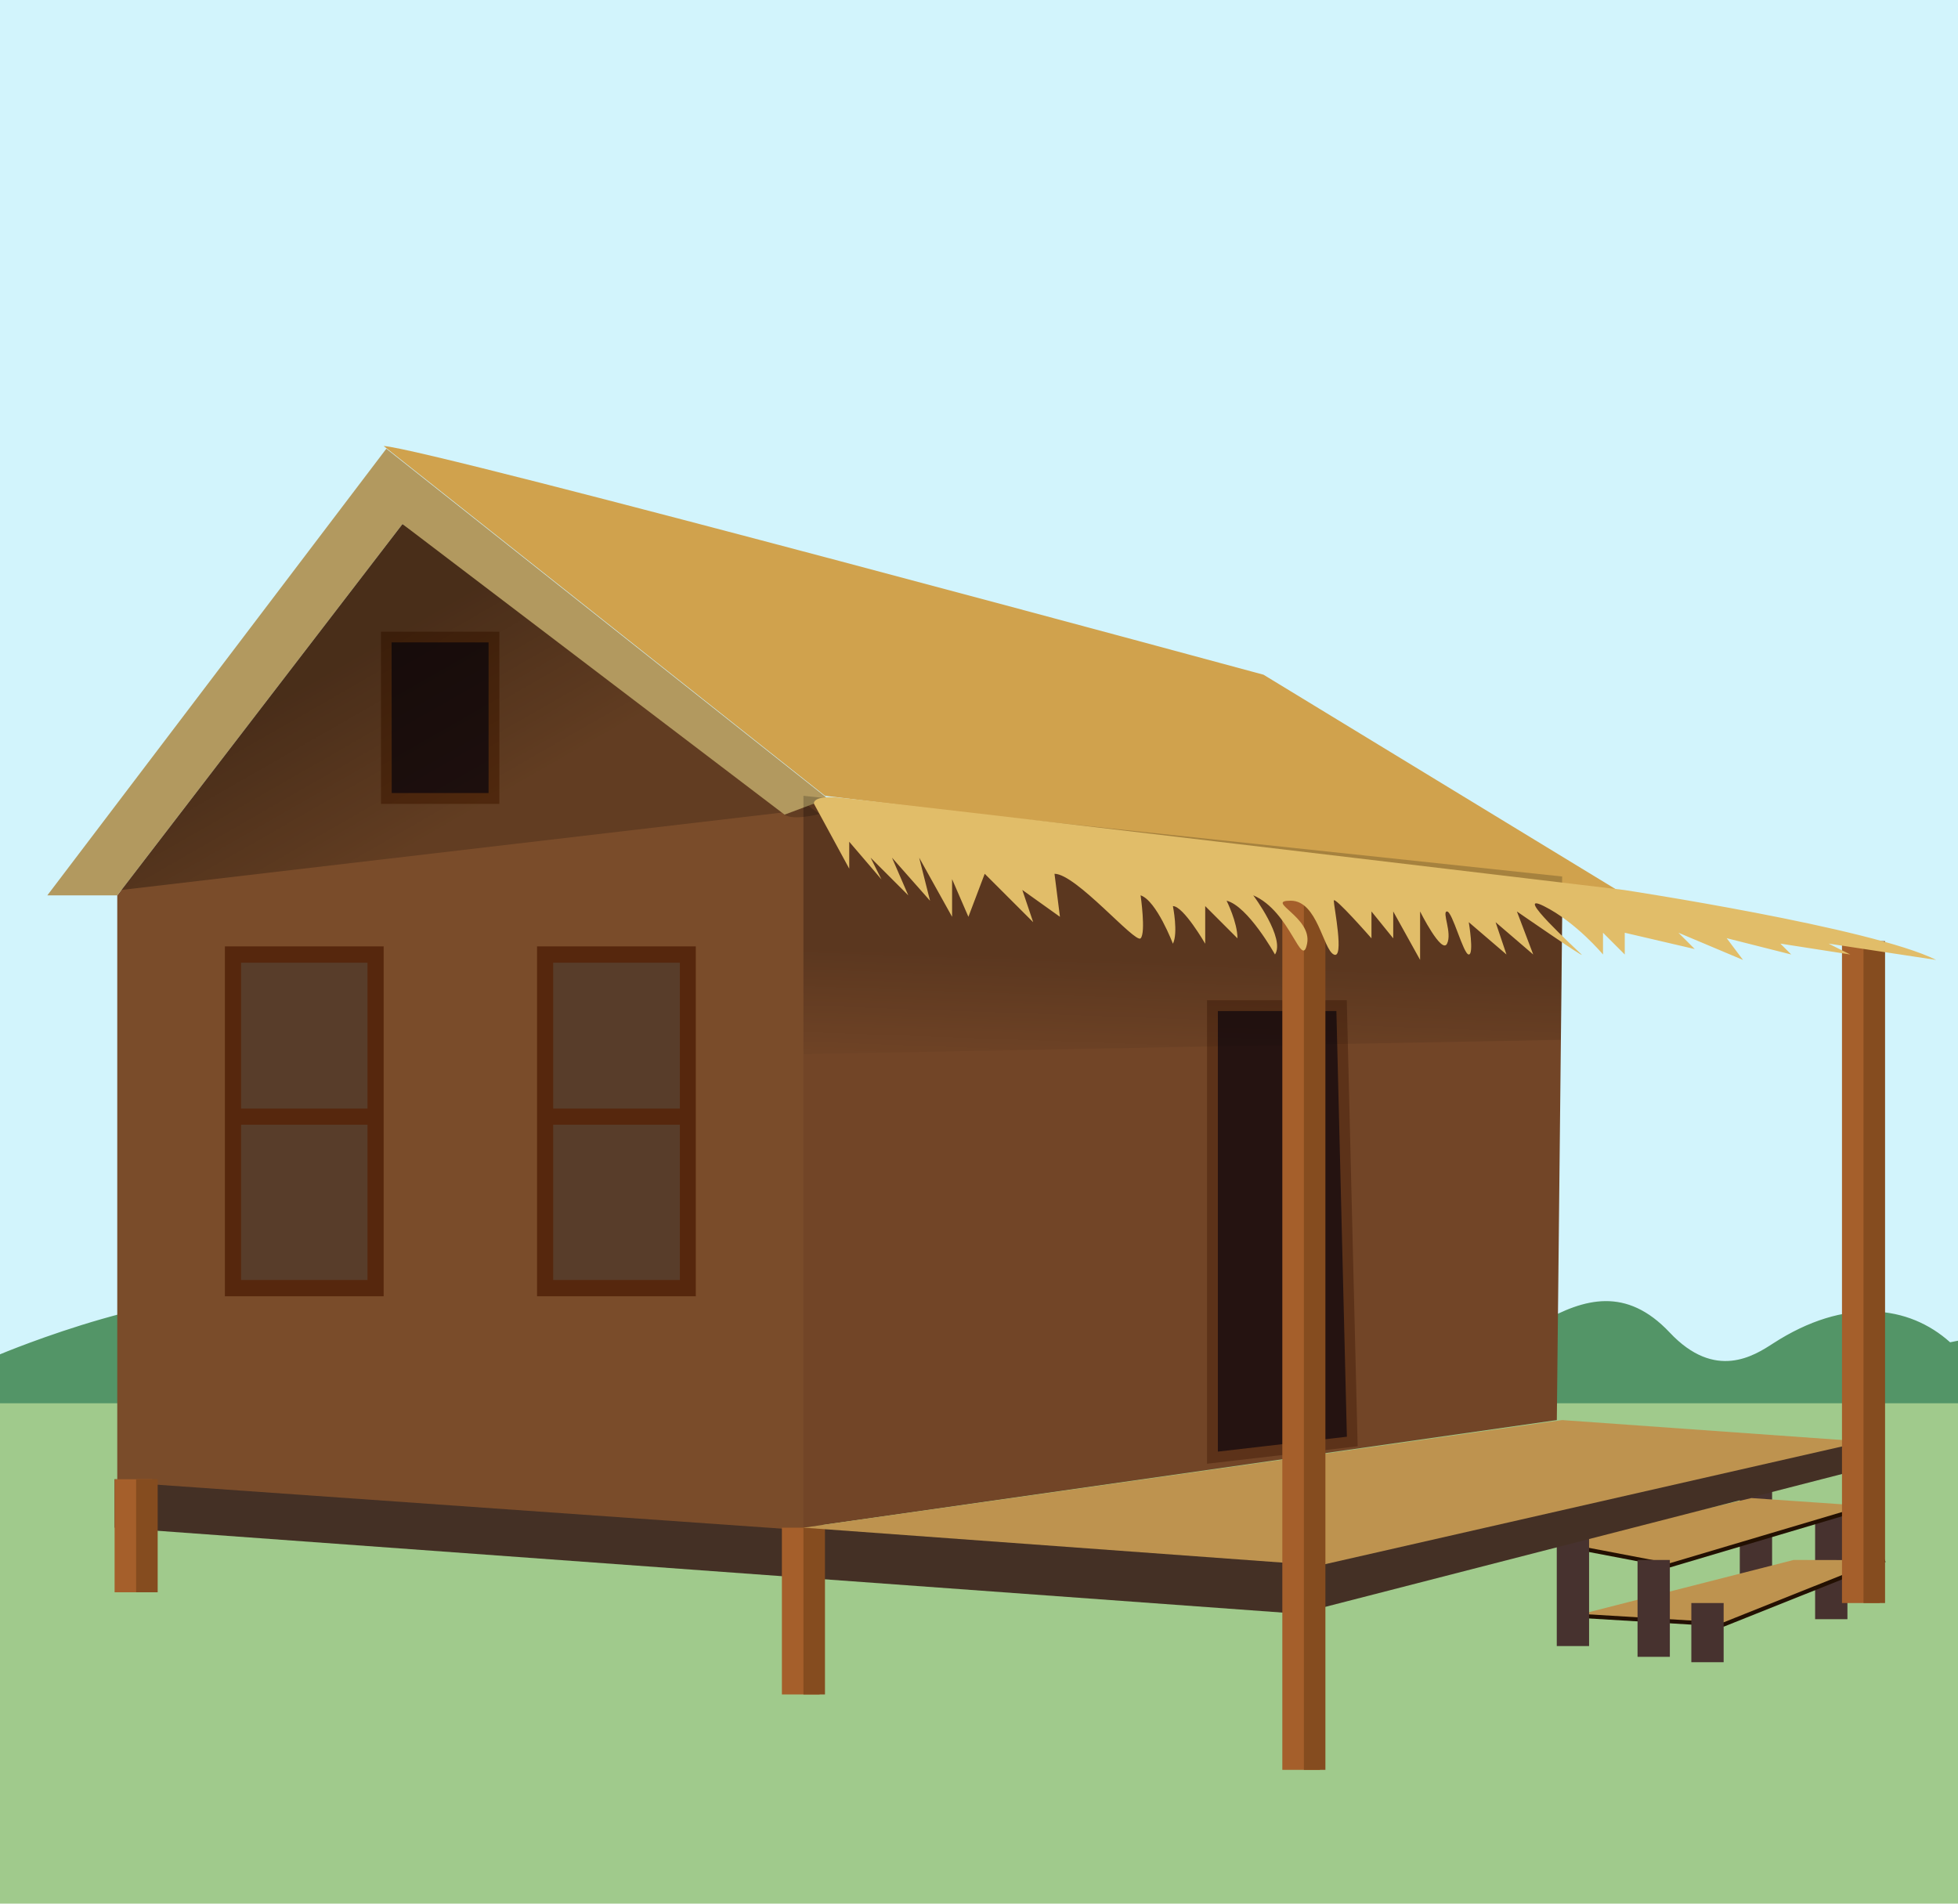 <svg xmlns="http://www.w3.org/2000/svg" xmlns:xlink="http://www.w3.org/1999/xlink" width="360" height="350" viewBox="0 0 360 350"><defs><linearGradient id="a" x1="64.07" y1="121.45" x2="81.64" y2="152.09" gradientUnits="userSpaceOnUse"><stop offset="0" stop-opacity="0.4"/><stop offset="1" stop-opacity="0.2"/></linearGradient><linearGradient id="b" x1="216.24" y1="199.54" x2="217.06" y2="176.93" gradientUnits="userSpaceOnUse"><stop offset="0" stop-opacity="0"/><stop offset="1" stop-opacity="0.2"/></linearGradient></defs><title>Wood house</title><rect width="360" height="267" fill="#d2f4fc"/><path d="M358.55,246.79C351,240,339.29,238.4,326,247c-3.44,2.23-10.62,6.91-19-2-16-17-31,9-46,8-14.67-1-59.1,1.33-88.77-10.53s-53.94-10.6-72.65.21S62.14,244.76,48,239.77,0,249,0,249v11s358.74,16.43,360,0V246.5Z" fill="#539567"/><rect y="258" width="360" height="92" fill="#a0ca8c"/><rect x="333.73" y="276.92" width="5.94" height="20.78" fill="#47322f"/><rect x="319.88" y="273.95" width="5.94" height="20.78" fill="#47322f"/><polygon points="286.24 283.84 307.01 287.8 343.62 276.92 322.02 275.43 286.24 283.84" fill="#be934f"/><polyline points="286.24 283.84 307.01 287.8 343.62 276.92" fill="#be934f" stroke="#231002" stroke-miterlimit="10" stroke-width="0.75"/><polygon points="289.66 297.04 316.91 298.68 346.55 286.84 329.77 286.81 289.66 297.04" fill="#be934f"/><polyline points="346.55 286.84 316.91 298.68 289.66 297.04" fill="none" stroke="#231002" stroke-miterlimit="10" stroke-width="0.75"/><rect x="286.23" y="281.86" width="5.94" height="20.78" fill="#47322f"/><rect x="310.97" y="294.73" width="5.94" height="10.88" fill="#47322f"/><rect x="301.08" y="286.81" width="5.94" height="17.81" fill="#47322f"/><polygon points="21.07 271.97 21.07 280.87 238.74 296.7 342.63 269.99 342.63 265.04 221.92 280.87 147.22 280.38 21.07 271.97" fill="#443025"/><polygon points="148.21 281.37 21.56 272.46 21.56 164.62 74 96.35 148.21 147.8 148.21 281.37" fill="#7a4c2a"/><path d="M70.54,82l81.13,64.31,146.44,17.81-65.8-40.07S79,82.49,70.54,82Z" fill="#d0a24d"/><rect x="42.84" y="175.5" width="26.22" height="61.34" fill="#583d2a"/><path d="M70.54,238.33H41.35V174H70.54Zm-26.22-3H67.57V177H44.32Z" fill="#56270d"/><rect x="42.84" y="203.82" width="26.22" height="2.97" fill="#56270d"/><rect x="100.22" y="175.5" width="26.22" height="61.34" fill="#583d2a"/><path d="M127.93,238.33H98.74V174h29.19Zm-26.22-3H125V177H101.71Z" fill="#56270d"/><rect x="100.22" y="203.82" width="26.22" height="2.97" fill="#56270d"/><rect x="71.04" y="117.12" width="19.79" height="29.68" fill="#251311"/><path d="M91.81,147.8H70.05V116.14H91.81Zm-19.79-2H89.83V118.11H72Z" fill="#633211"/><polygon points="286.24 261.09 287.29 162.81 147.72 146.31 147.72 280.87 286.24 261.09" fill="#724527"/><path d="M71.53,91.89,18.1,164.12l125.74-14.73c1.16,1.8,6.84.27,6.84.27Z" fill="url(#a)"/><polygon points="71.03 82.5 8.7 164.62 21.56 164.62 74 96.35 144.25 149.78 152.17 146.81 71.03 82.5" fill="#b2995f"/><rect x="21.07" y="271.97" width="6.93" height="20.78" fill="#a55f2b"/><rect x="25.03" y="271.97" width="3.96" height="20.78" fill="#854c1f"/><rect x="143.76" y="280.87" width="6.93" height="30.67" fill="#a55f2b"/><rect x="147.72" y="280.87" width="3.96" height="30.67" fill="#854c1f"/><polygon points="147.72 280.87 287.22 261.09 342.63 265.04 242.7 287.8 147.72 280.87" fill="#be934f"/><rect x="338.67" y="173.03" width="6.93" height="121.7" fill="#a55f2b"/><rect x="342.63" y="173.03" width="3.96" height="121.7" fill="#854c1f"/><polygon points="222.91 268.01 222.91 184.9 246.66 184.9 248.64 265.04 222.91 268.01" fill="#251311"/><path d="M221.92,269.12V183.91h25.7l2,82Zm2-83.23v81l23.72-2.74-1.93-78.27Z" fill="#5c3219"/><polygon points="147.72 193.81 286.99 191.18 287.22 161.15 147.72 146.31 147.72 193.81" fill="url(#b)"/><rect x="235.77" y="164.12" width="6.93" height="161.28" fill="#a55f2b"/><rect x="239.73" y="164.12" width="3.96" height="161.28" fill="#854c1f"/><path d="M298.6,163.63s45.52,6.92,57.39,12.86l-19.79-3,4,2-12.86-2,2,2-11.87-3,3,4-11.87-5,3,3-12.87-3v4l-4-4v4s-4.94-5.94-10.88-8.9,5.94,7.91,6.93,8.9-11.88-7.91-11.88-7.91l3,7.91-6.92-5.94,2,5.94-6.93-5.94s1,5.94,0,5.94-3-7.91-4-7.91,1,3.95,0,5.93-4.95-5.93-4.95-5.93v8.9l-4.94-8.9v4.94l-4-4.94v4.94s-6.93-7.91-6.93-6.92,2,10.88,0,9.89-3-9.89-7.91-9.89,4,3,3,7.91-3-5.93-9.9-8.9c0,0,5.94,7.91,4,10.88,0,0-4.95-8.9-8.9-9.89,0,0,2,3.95,2,6.92l-5.93-5.93v6.92s-4-6.92-5.94-6.92c0,0,1,4.94,0,6.92,0,0-3-7.91-5.94-8.9,0,0,1,6.92,0,7.91s-11.87-11.87-15.83-11.87l1,7.91-6.92-4.94,2,5.93-8.91-8.9-3,7.91-3-6.92v6.92L169,157.69l2,7.92L164,157.69l3,6.93-6.93-6.93,2,4-5.93-6.93v4.95l-6.48-11.92s-.45-1.44,4-1.19S298.6,163.63,298.6,163.63Z" fill="#e1bd69"/></svg>